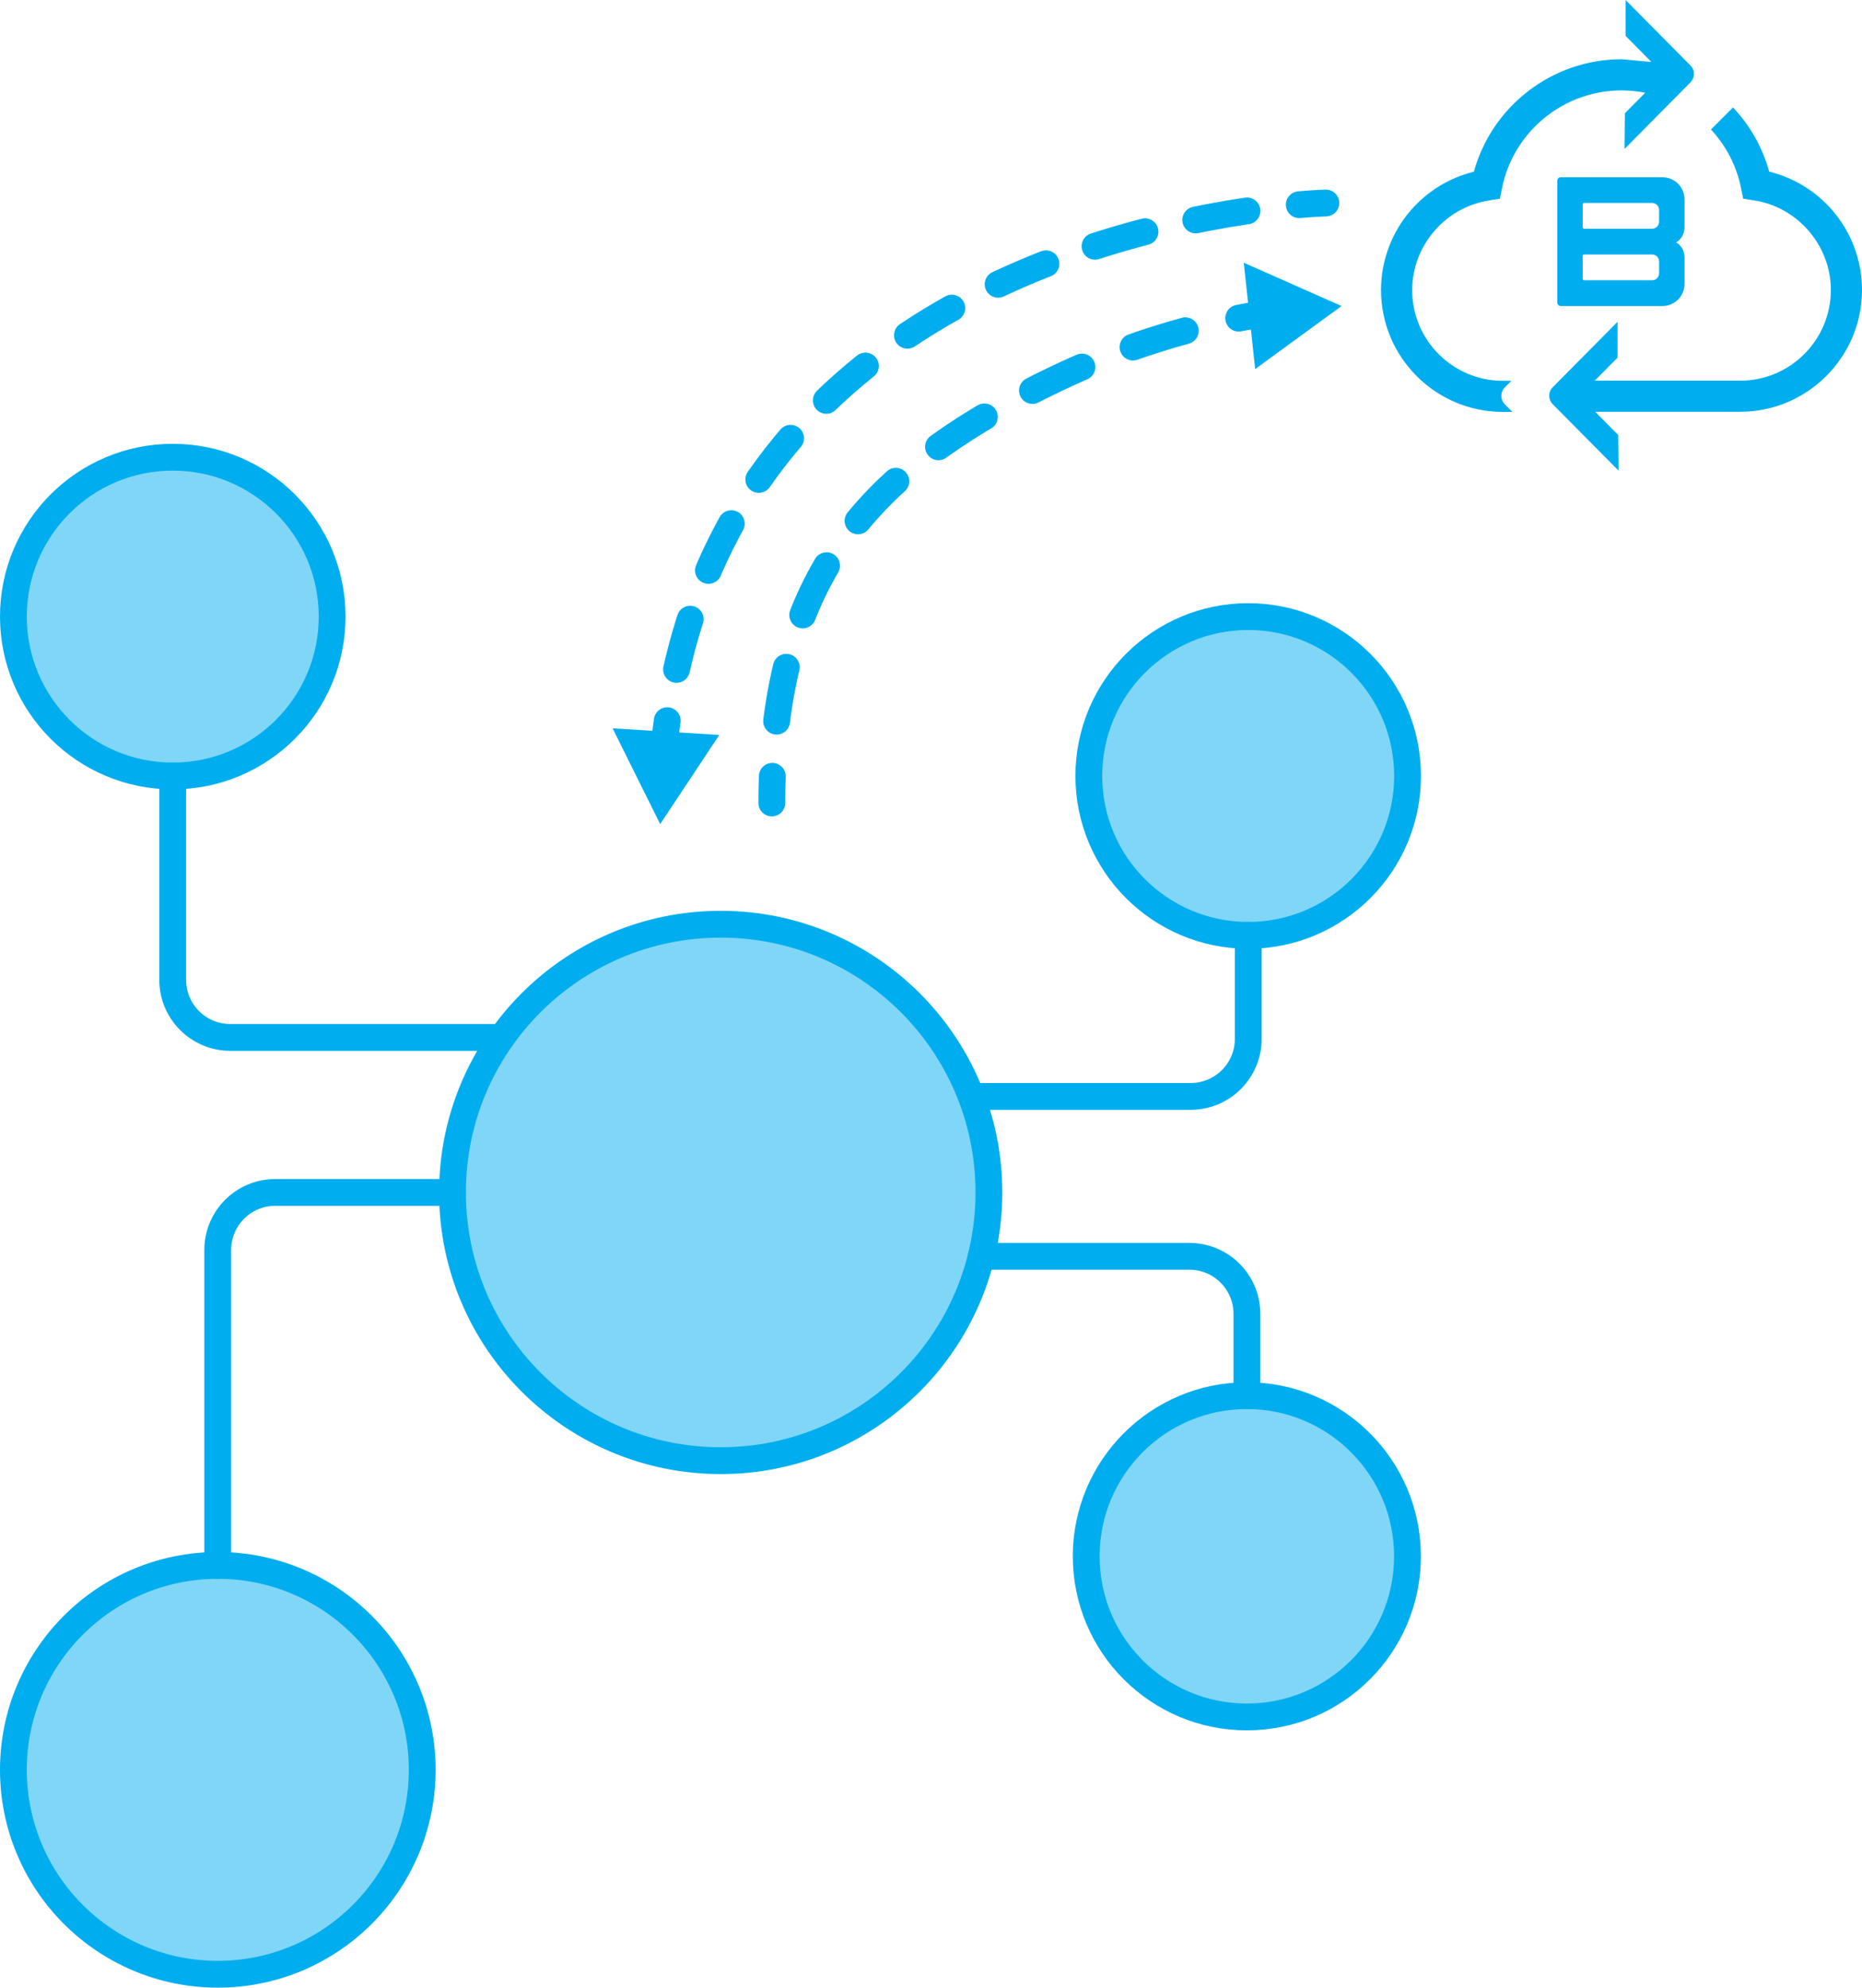 <?xml version="1.0" encoding="UTF-8"?><svg id="Layer_2" xmlns="http://www.w3.org/2000/svg" viewBox="0 0 277.84 296.57"><defs><style>.cls-1,.cls-2,.cls-3{fill:none;}.cls-1,.cls-2,.cls-3,.cls-4{stroke:#00aeef;stroke-linecap:round;stroke-linejoin:round;stroke-width:4px;}.cls-2{stroke-dasharray:7.77 7.77;}.cls-5{fill:#00aeef;}.cls-3{stroke-dasharray:8.18 8.18;}.cls-4{fill:#80d6f7;}</style></defs><g id="Layer_1-2"><path class="cls-5" d="M273.41,31.37c-2.48-2.86-5.78-4.87-9.42-5.76-1.01-3.66-2.89-6.93-5.4-9.58l-3.29,3.29c2.22,2.39,3.81,5.38,4.49,8.74l.32,1.59,1.61.25c6.54,1,11.47,6.74,11.47,13.37,0,7.46-6.07,13.53-13.52,13.53h-21.71l3.4-3.43v-5.35s-8.7,8.78-8.7,8.78l-.98.99c-.69.69-.68,1.82.01,2.52l1.12,1.13,8.7,8.78-.05-5.32-3.43-3.46h21.63c10.02,0,18.18-8.15,18.18-18.18,0-4.37-1.58-8.6-4.44-11.9Z"/><path class="cls-5" d="M222.2,29.9l1.61-.25.32-1.59c1.7-8.45,9.2-14.57,17.83-14.57,1.2,0,2.38.12,3.53.35l-3.03,3.06-.05,5.32,7.04-7.11,2.78-2.81c.22-.22.37-.5.46-.78.17-.6.03-1.27-.44-1.74l-9.69-9.78v5.35s3.83,3.87,3.83,3.87h-.27l-4.16-.38c-10.31,0-19.33,6.97-22.03,16.78-3.64.89-6.94,2.9-9.42,5.76-2.86,3.3-4.44,7.53-4.44,11.9,0,10.02,8.15,18.18,18.18,18.18h1.42l-1.12-1.13c-.7-.7-.7-1.83-.01-2.52l.98-.99h-1.28c-7.46,0-13.52-6.07-13.52-13.53,0-6.63,4.93-12.37,11.47-13.37Z"/><path class="cls-5" d="M251.36,33.97v-4.21c0-1.83-1.47-3.31-3.28-3.31h-15.19c-.29,0-.52.24-.52.53v18.15c0,.29.23.53.52.53h15.19c1.81,0,3.28-1.48,3.28-3.31v-4c-.08-1.64-1.26-2.19-1.26-2.19,0,0,1.19-.55,1.26-2.19ZM247.56,40.77c0,.58-.46,1.05-1.04,1.05h-10.13c-.13,0-.23-.11-.23-.24v-3.37c0-.13.1-.24.23-.24h10.13c.57,0,1.04.47,1.04,1.05v1.75ZM247.56,33.08c0,.58-.46,1.05-1.04,1.05h-10.13c-.13,0-.23-.11-.23-.24v-3.37c0-.13.1-.24.23-.24h10.13c.57,0,1.04.47,1.04,1.05v1.75Z"/><circle class="cls-4" cx="32.5" cy="264.07" r="30.5"/><circle class="cls-4" cx="186.05" cy="232.21" r="23.97"/><circle class="cls-4" cx="186.25" cy="115.78" r="23.78"/><circle class="cls-4" cx="25.78" cy="92" r="23.78"/><path class="cls-4" d="M147.56,177.92c0,22.1-17.92,40.02-40.02,40.02-22.1,0-40.02-17.92-40.02-40.02,0-22.1,17.92-40.02,40.02-40.02s40.02,17.92,40.02,40.02Z"/><path class="cls-1" d="M74.88,154.79h-40.52c-4.74,0-8.59-3.84-8.59-8.59v-30.43"/><path class="cls-1" d="M67.51,177.92h-26.43c-4.74,0-8.59,3.84-8.59,8.59v47.06"/><path class="cls-1" d="M146.41,187.45h31.06c4.74,0,8.59,3.84,8.59,8.59v12.2"/><path class="cls-1" d="M145.04,163.59h32.63c4.74,0,8.59-3.84,8.59-8.59v-15.45"/><path class="cls-1" d="M99.08,111.48c.14-1.34.3-2.66.48-3.95"/><path class="cls-2" d="M100.95,99.88c12.36-54.76,68.27-66.47,89.07-68.94"/><path class="cls-1" d="M193.87,30.54c2.53-.22,3.97-.25,3.97-.25"/><polygon class="cls-5" points="107.33 109.66 98.51 122.96 91.41 108.67 107.33 109.66"/><path class="cls-1" d="M188.75,46.77c-1.23.2-2.54.43-3.92.7"/><path class="cls-3" d="M176.87,49.35c-5.82,1.59-12.36,3.87-19.2,7.13-26.47,12.63-40.08,27.53-42.2,55.26"/><path class="cls-1" d="M115.24,115.83c-.05,1.3-.07,2.63-.07,3.98"/><polygon class="cls-5" points="185.59 39.2 200.18 45.66 187.29 55.07 185.59 39.2"/></g></svg>